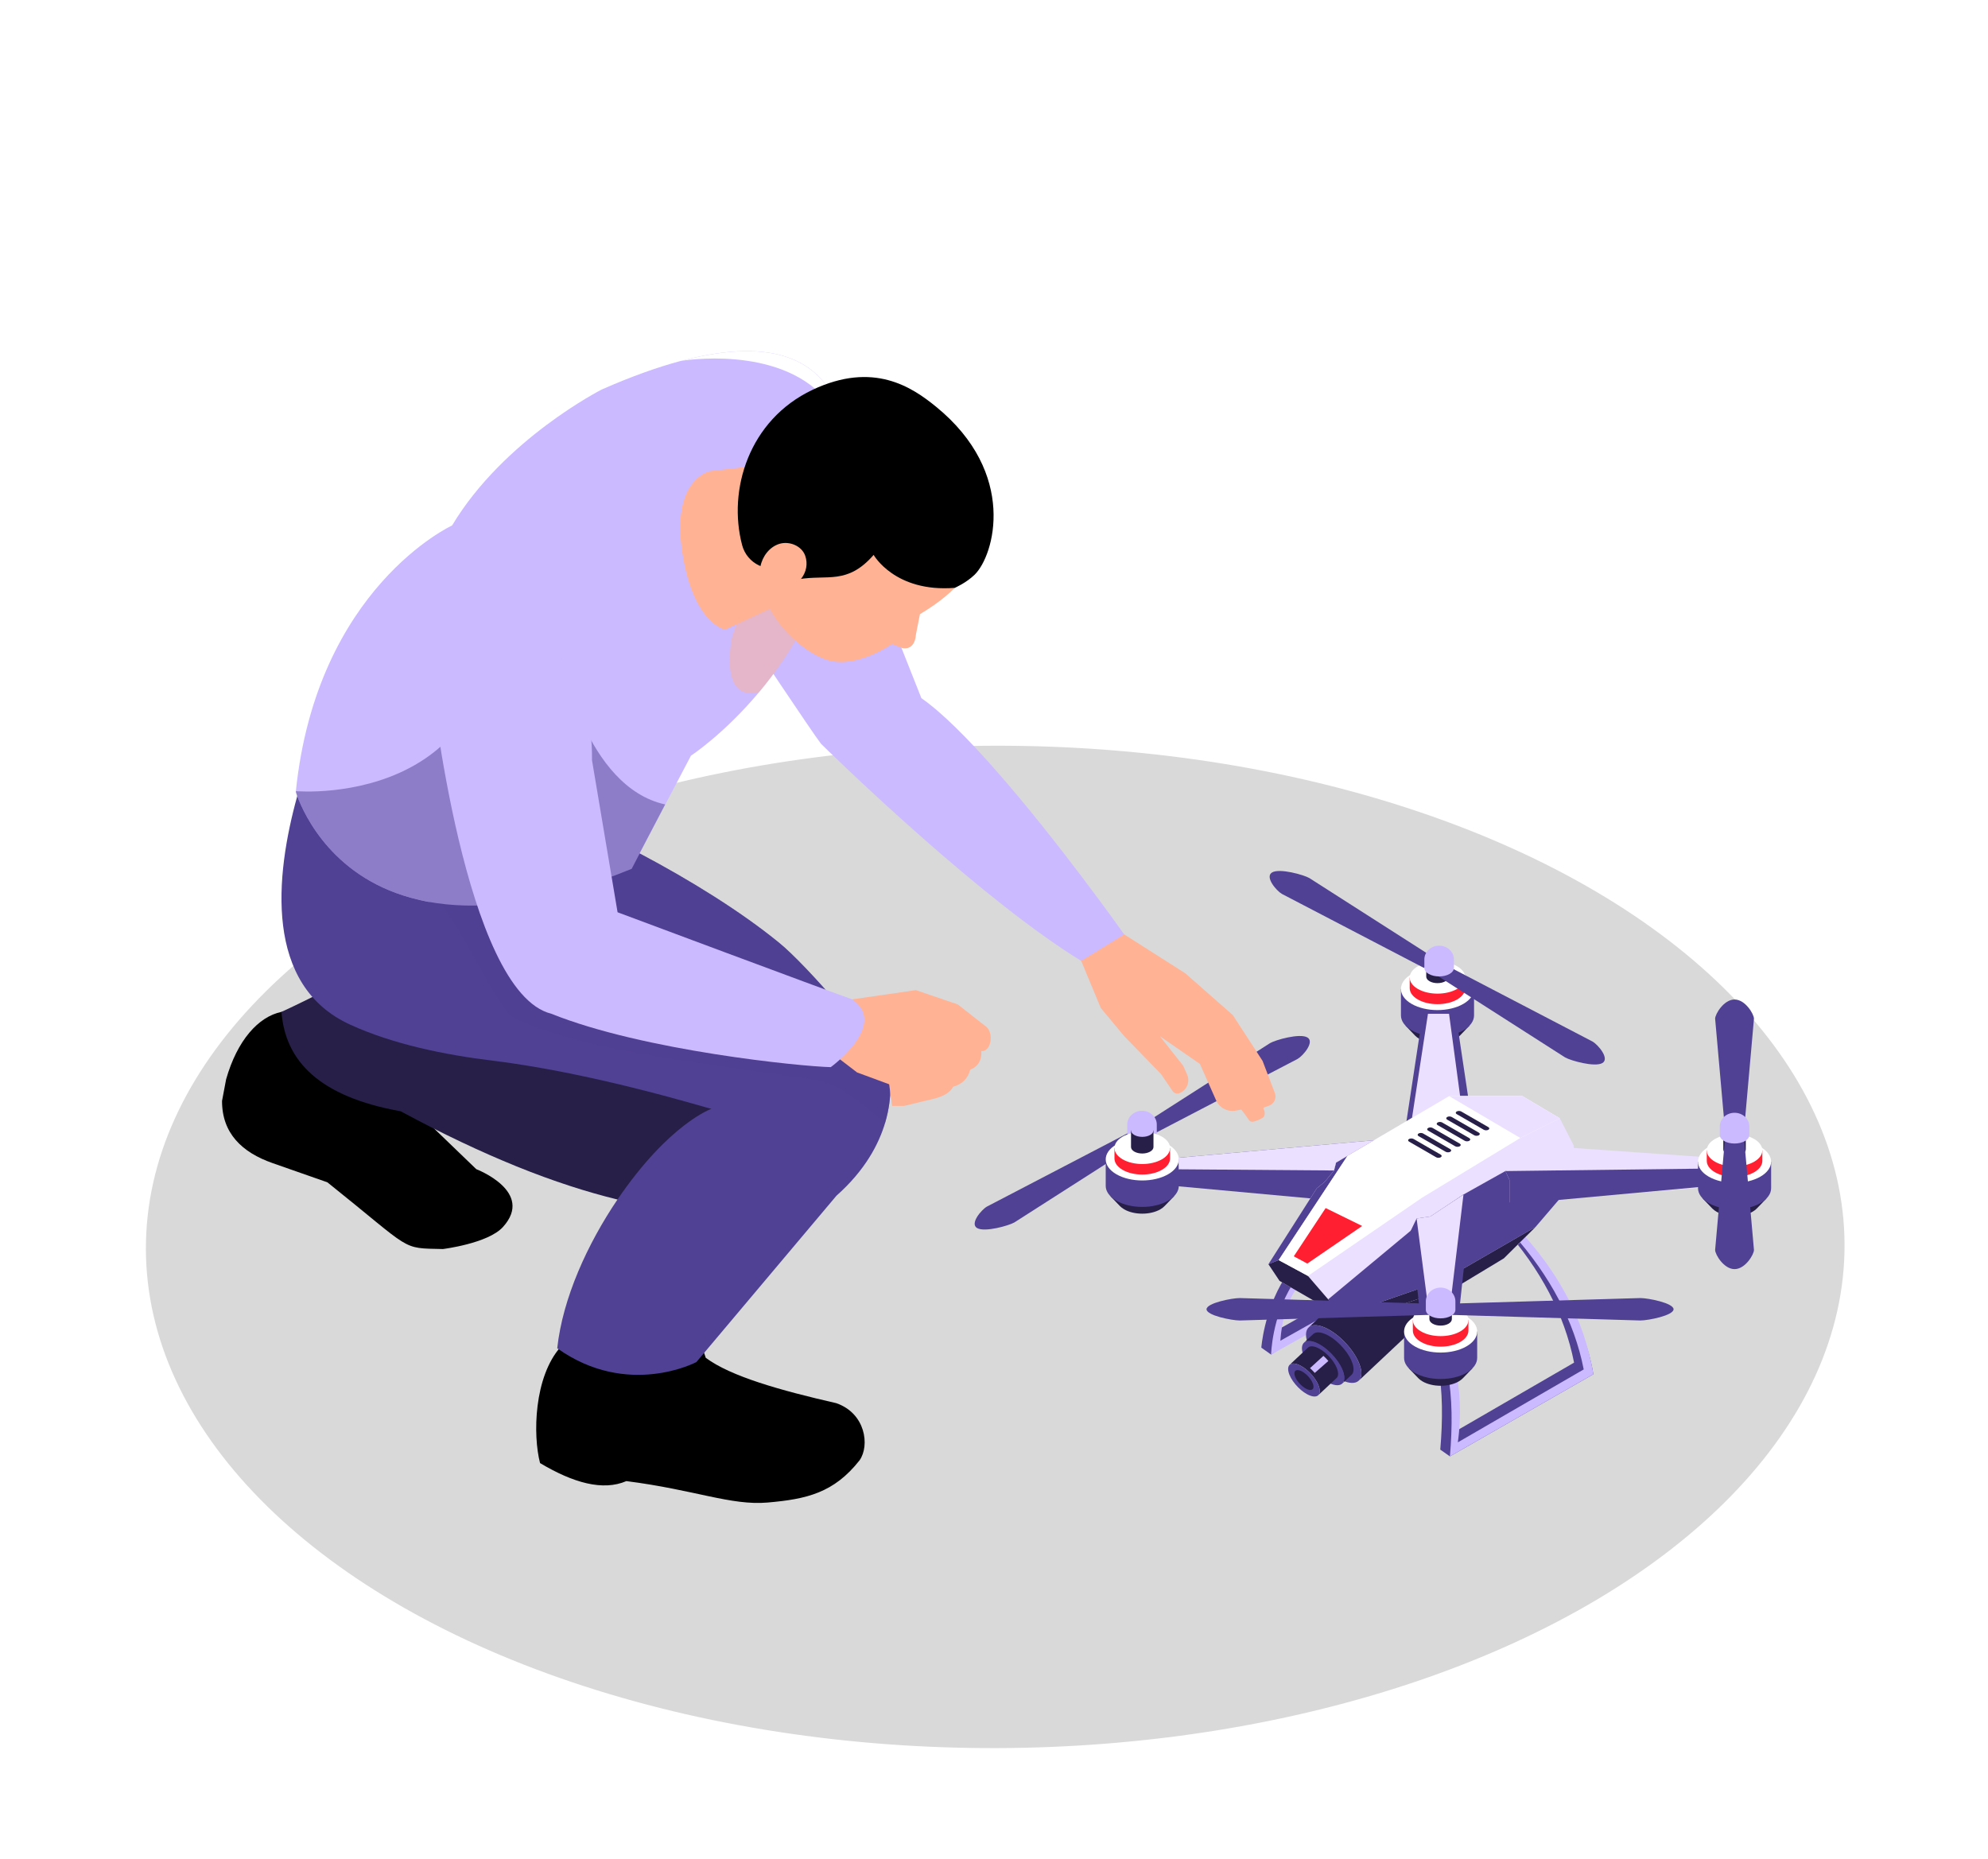<?xml version="1.0" encoding="UTF-8"?>
<svg xmlns="http://www.w3.org/2000/svg" width="385" height="360" viewBox="0 0 385 360" fill="none">
  <g filter="url(#filter0_f_9_25)">
    <ellipse cx="192.737" cy="241.503" rx="164.482" ry="97.071" transform="rotate(-0.151 192.737 241.503)" fill="#D9D9D9"></ellipse>
  </g>
  <path d="M221.26 220.889L196.448 236.761C195.36 237.389 190.705 238.703 189.234 237.857C187.765 237.009 190.04 234.32 191.129 233.692L218.618 219.367L221.26 220.889Z" fill="#514194"></path>
  <path d="M223.802 219.421L251.292 205.095C252.38 204.468 254.655 201.778 253.186 200.93C251.718 200.082 247.061 201.396 245.972 202.026L221.16 217.898L223.802 219.421Z" fill="#514194"></path>
  <path d="M219.14 215.918C220.258 214.883 222.069 214.883 223.187 215.918C223.746 216.435 224.025 217.114 224.025 217.79V219.443C224.025 219.867 223.746 220.288 223.187 220.612C222.069 221.257 220.258 221.257 219.14 220.612C218.581 220.288 218.302 219.867 218.302 219.443V217.79C218.302 217.114 218.581 216.435 219.14 215.918Z" fill="#CBBAFF"></path>
  <path d="M259.143 253.793L246.163 262.353L244.271 261.015C244.271 261.015 244.753 254.026 248.727 247.635L251.053 248.209C249.08 251.048 247.442 253.791 247.156 257.72L255.944 252.781L259.143 253.793Z" fill="#514194"></path>
  <path d="M255.177 257.308L246.166 262.355C246.166 262.355 246.291 255.205 250.264 248.814L251.132 249.474C249.156 252.312 248.242 255.747 247.955 259.676L255.946 255.188L255.177 257.308Z" fill="#CBBAFF"></path>
  <path d="M292.243 236.798C299.398 244.534 306.767 255.014 308.576 266.165L280.795 282.076L278.927 280.762C279.913 269.199 278.927 258.661 272.476 250.954C273.103 251.511 273.13 250.354 273.687 250.954C279.329 257.048 282.673 266.822 281.178 277.622L304.838 263.917C303.009 254.594 298.327 245.809 291.179 237.769L292.243 236.798Z" fill="#514194"></path>
  <path d="M294.111 238.112C301.266 245.848 306.767 255.016 308.576 266.165L280.795 282.076C281.781 270.513 280.795 259.975 274.344 252.268C274.971 252.825 274.998 251.668 275.557 252.268C281.2 258.36 283.823 268.552 282.327 279.355L306.706 265.231C304.877 255.908 300.195 247.123 293.047 239.083L294.111 238.112Z" fill="#CBBAFF"></path>
  <path d="M266.771 244.574C267.46 243.926 268.796 243.983 270.492 244.885C273.387 246.424 276.24 249.841 276.861 252.518C277.118 253.624 276.954 254.43 276.466 254.886L263.133 267.41C263.619 266.954 263.783 266.148 263.528 265.042C262.905 262.365 260.052 258.948 257.159 257.409C255.463 256.507 254.127 256.45 253.438 257.097L266.771 244.574Z" fill="#271F47"></path>
  <path d="M257.157 257.409C254.262 255.869 252.421 256.791 253.044 259.468C253.667 262.145 256.515 265.559 259.407 267.099C262.303 268.638 264.148 267.719 263.526 265.042C262.906 262.365 260.052 258.946 257.157 257.409Z" fill="#514194"></path>
  <path d="M254.308 258.384C254.835 257.889 255.86 257.933 257.159 258.625C259.378 259.804 261.559 262.422 262.037 264.471C262.234 265.319 262.109 265.937 261.736 266.287L259.959 267.957C260.331 267.606 260.456 266.988 260.26 266.14C259.785 264.089 257.601 261.473 255.385 260.294C254.083 259.603 253.061 259.559 252.534 260.054L254.308 258.384Z" fill="#271F47"></path>
  <path d="M255.382 260.294C253.164 259.115 251.754 259.821 252.23 261.873C252.705 263.924 254.889 266.54 257.105 267.719C259.324 268.898 260.733 268.192 260.258 266.14C259.782 264.091 257.601 261.476 255.382 260.294Z" fill="#514194"></path>
  <path d="M253.311 261C253.706 260.63 254.468 260.662 255.436 261.176C257.088 262.054 258.719 264.005 259.074 265.537C259.221 266.167 259.126 266.628 258.849 266.888L255.292 270.227C255.569 269.967 255.662 269.506 255.517 268.876C255.162 267.344 253.532 265.393 251.879 264.515C250.911 264 250.146 263.968 249.754 264.338L253.311 261Z" fill="#271F47"></path>
  <path d="M257.253 263.593L254.618 265.908C254.336 265.577 254.022 265.27 253.698 264.983L256.294 262.608C256.635 262.907 256.964 263.243 257.253 263.593Z" fill="#CBBAFF"></path>
  <path d="M251.882 264.517C250.23 263.64 249.176 264.162 249.531 265.694C249.887 267.221 251.517 269.173 253.166 270.05C254.819 270.928 255.873 270.406 255.52 268.878C255.164 267.346 253.534 265.395 251.882 264.517Z" fill="#514194"></path>
  <path d="M252.137 265.611C251.139 265.079 250.499 265.397 250.715 266.322C250.931 267.246 251.916 268.425 252.914 268.957C253.911 269.489 254.551 269.17 254.336 268.248C254.12 267.322 253.134 266.14 252.137 265.611Z" fill="#271F47"></path>
  <path d="M284.575 198.653H283.229C283.046 198.119 282.597 197.609 281.879 197.194C279.95 196.082 276.822 196.082 274.892 197.194C274.177 197.609 273.726 198.119 273.542 198.653H272.196L274.066 200.597C274.289 200.822 274.562 201.038 274.895 201.229C276.824 202.342 279.952 202.342 281.881 201.229C282.215 201.038 282.487 200.822 282.705 200.597L284.575 198.653Z" fill="#271F47"></path>
  <path d="M283.524 191.549C283.479 191.522 283.435 191.495 283.391 191.468C280.626 189.872 276.145 189.872 273.382 191.468C273.336 191.495 273.294 191.522 273.25 191.549H271.311V196.67C271.311 197.717 272.002 198.761 273.385 199.56C276.15 201.156 280.631 201.156 283.394 199.56C284.776 198.761 285.467 197.717 285.467 196.67V191.549H283.524Z" fill="#514194"></path>
  <path d="M283.389 188.659C286.154 190.255 286.154 192.843 283.389 194.437C280.624 196.033 276.143 196.033 273.38 194.437C270.615 192.841 270.615 190.255 273.38 188.659C276.145 187.063 280.626 187.063 283.389 188.659Z" fill="white"></path>
  <path d="M282.29 189.343C280.089 188.068 276.682 188.068 274.581 189.281C274.481 189.343 273.005 189.343 273.005 189.343V191.382C273.005 192.176 273.529 192.973 274.581 193.579C276.682 194.792 280.089 194.792 282.19 193.579C283.242 192.973 283.766 192.176 283.766 191.382V189.343H282.29Z" fill="#FF1F30"></path>
  <path d="M282.19 187.146C284.291 188.36 284.291 190.326 282.19 191.539C280.089 192.753 276.682 192.753 274.581 191.539C272.48 190.326 272.48 188.36 274.581 187.146C276.682 185.933 280.089 185.933 282.19 187.146Z" fill="white"></path>
  <path d="M279.964 185.936C279.074 185.421 277.697 185.421 276.846 185.911C276.804 185.936 276.209 185.936 276.209 185.936V189.159C276.209 189.48 276.422 189.801 276.846 190.046C277.697 190.537 279.074 190.537 279.922 190.046C280.347 189.801 280.56 189.48 280.56 189.159V185.936H279.964Z" fill="#271F47"></path>
  <path d="M278.386 187.191C279.588 187.191 280.562 186.629 280.562 185.936C280.562 185.242 279.588 184.68 278.386 184.68C277.183 184.68 276.209 185.242 276.209 185.936C276.209 186.629 277.183 187.191 278.386 187.191Z" fill="#CBBAFF"></path>
  <path d="M227.403 231.653H226.057C225.873 231.118 225.425 230.608 224.707 230.194C222.777 229.081 219.65 229.081 217.72 230.194C217.005 230.608 216.554 231.118 216.37 231.653H215.021L216.889 233.597C217.112 233.822 217.385 234.038 217.718 234.229C219.647 235.342 222.775 235.342 224.704 234.229C225.038 234.038 225.31 233.822 225.528 233.597C225.533 233.594 227.403 231.653 227.403 231.653Z" fill="#271F47"></path>
  <path d="M226.349 224.549C226.305 224.522 226.261 224.495 226.217 224.468C223.452 222.872 218.97 222.872 216.208 224.468C216.161 224.495 216.12 224.522 216.073 224.549H214.134V229.67C214.134 230.716 214.825 231.761 216.208 232.56C218.97 234.156 223.454 234.156 226.217 232.56C227.599 231.761 228.29 230.716 228.29 229.67V224.549H226.349Z" fill="#514194"></path>
  <path d="M226.217 221.659C228.982 223.255 228.982 225.841 226.217 227.436C223.452 229.032 218.97 229.032 216.208 227.436C213.443 225.841 213.443 223.255 216.208 221.659C218.97 220.063 223.452 220.063 226.217 221.659Z" fill="white"></path>
  <path d="M225.116 222.343C222.915 221.068 219.507 221.068 217.407 222.281C217.306 222.343 215.83 222.343 215.83 222.343V224.382C215.83 225.176 216.355 225.97 217.407 226.578C219.507 227.792 222.915 227.792 225.015 226.578C226.065 225.973 226.592 225.176 226.592 224.382V222.343H225.116Z" fill="#FF1F30"></path>
  <path d="M225.016 220.146C227.116 221.36 227.116 223.326 225.016 224.539C222.915 225.752 219.507 225.752 217.407 224.539C215.306 223.326 215.306 221.36 217.407 220.146C219.507 218.933 222.915 218.933 225.016 220.146Z" fill="white"></path>
  <path d="M222.79 218.933C221.9 218.418 220.522 218.418 219.672 218.908C219.63 218.933 219.034 218.933 219.034 218.933V222.156C219.034 222.477 219.247 222.798 219.672 223.044C220.522 223.534 221.897 223.534 222.748 223.044C223.172 222.798 223.385 222.477 223.385 222.156V218.933H222.79Z" fill="#271F47"></path>
  <path d="M221.211 220.188C222.412 220.188 223.385 219.626 223.385 218.933C223.385 218.24 222.412 217.678 221.211 217.678C220.01 217.678 219.037 218.24 219.037 218.933C219.037 219.626 220.01 220.188 221.211 220.188Z" fill="#CBBAFF"></path>
  <path d="M284.781 215.498C284.754 215.244 282.031 197.121 282.031 197.121L280.626 196.356H276.542L275.393 197.292L271.99 219.712L284.781 215.498Z" fill="#514194"></path>
  <path d="M280.626 196.354L283.136 215.03L273.211 218.092L276.542 196.354H280.626Z" fill="#EBE0FF"></path>
  <path d="M254.831 232.202L227.604 229.706V228.459L228.285 226.473L228.513 224.203L269.127 220.575L259.086 232.655L254.831 232.202Z" fill="#514194"></path>
  <path d="M291.248 243.716C291.417 243.716 297.374 237.646 297.374 237.646L305.144 228.571L304.747 221.82L302.083 216.602L294.822 212.29H280.641L260.959 223.86L258.748 225.164L258.351 226.696L256.537 228.907L255.005 230.155L245.646 244.846L247.8 248.079L259.599 254.886L266.575 254.32L282.798 248.817L291.248 243.716Z" fill="#EBE0FF"></path>
  <path d="M304.833 223.269L291.532 226.814L283.42 231.356L273.211 238.357L257.213 251.658L259.596 254.891L279.393 248.027L297.373 237.649L305.144 228.571L304.833 223.269Z" fill="#514194"></path>
  <path d="M260.959 223.865L247.629 244.056L245.643 244.851L255.002 230.16L256.535 228.912L258.349 226.701L258.746 225.169L260.959 223.865Z" fill="#514194"></path>
  <path d="M291.248 243.716L297.373 237.649L279.393 248.028L259.596 254.891L266.573 254.325L282.795 248.822L291.248 243.716Z" fill="#271F47"></path>
  <path d="M253.301 247.121L257.214 251.658L259.596 254.891L247.798 248.084L245.643 244.851L247.629 244.056L253.301 247.121Z" fill="#271F47"></path>
  <path d="M302.083 216.604L294.425 220.404L275.393 231.976L253.301 247.121L247.629 244.056L260.959 223.865L280.641 212.292H294.822L302.083 216.604Z" fill="white"></path>
  <path d="M250.561 243.321L256.728 233.979L263.8 237.448L253.174 244.73L250.561 243.321Z" fill="#FF1F30"></path>
  <path d="M284.781 232.994L283.42 231.356L277.01 235.604L274.343 236.004L273.211 238.357L275.392 257.84H282.173L284.781 233.592V232.994Z" fill="#514194"></path>
  <path d="M283.421 231.356L280.244 257.84H277.179L274.343 236.004L277.01 235.604L283.421 231.356Z" fill="#EBE0FF"></path>
  <path d="M329.138 230.047L292.326 232.883V228.532L291.532 226.814L296.41 224.375L297.373 221.823L330.67 224.147L331.236 229.706L329.138 230.047Z" fill="#EBE0FF"></path>
  <path d="M292.326 233.28V228.532L291.532 226.814L332.712 226.304L331.236 229.706L292.326 233.28Z" fill="#514194"></path>
  <path d="M266.092 220.845L260.959 223.865L258.746 225.169L258.348 226.701L228.285 226.473L228.266 224.225L266.092 220.845Z" fill="#EBE0FF"></path>
  <path d="M302.083 216.604L294.425 220.404L280.641 212.292H294.822L302.083 216.604Z" fill="#EBE0FF"></path>
  <path d="M285.186 264.986H283.84C283.656 264.451 283.208 263.941 282.489 263.527C280.56 262.412 277.432 262.412 275.503 263.527C274.787 263.941 274.336 264.451 274.152 264.986H272.807L274.675 266.93C274.898 267.155 275.17 267.371 275.503 267.562C277.432 268.675 280.56 268.675 282.489 267.562C282.823 267.368 283.095 267.155 283.313 266.93C283.318 266.927 285.186 264.986 285.186 264.986Z" fill="#271F47"></path>
  <path d="M284.134 257.879C284.09 257.852 284.046 257.825 283.999 257.798C281.234 256.203 276.753 256.203 273.99 257.798C273.944 257.825 273.902 257.852 273.855 257.879H271.917V263C271.917 264.047 272.608 265.091 273.99 265.89C276.755 267.486 281.236 267.486 283.999 265.89C285.382 265.091 286.073 264.047 286.073 263V257.879H284.134Z" fill="#514194"></path>
  <path d="M283.999 254.992C286.764 256.587 286.764 259.174 283.999 260.769C281.234 262.365 276.753 262.365 273.99 260.769C271.225 259.174 271.225 256.585 273.99 254.992C276.755 253.396 281.236 253.396 283.999 254.992Z" fill="white"></path>
  <path d="M282.901 255.673C280.7 254.398 277.292 254.398 275.191 255.612C275.091 255.673 273.615 255.673 273.615 255.673V257.712C273.615 258.507 274.14 259.303 275.191 259.909C277.292 261.122 280.7 261.122 282.8 259.909C283.849 259.303 284.377 258.507 284.377 257.712V255.673H282.901Z" fill="#FF1F30"></path>
  <path d="M282.8 253.477C284.901 254.69 284.901 256.656 282.8 257.869C280.7 259.083 277.292 259.083 275.192 257.869C273.091 256.656 273.091 254.69 275.192 253.477C277.292 252.266 280.697 252.266 282.8 253.477Z" fill="white"></path>
  <path d="M280.575 252.266C279.685 251.751 278.307 251.751 277.457 252.241C277.415 252.266 276.819 252.266 276.819 252.266V255.489C276.819 255.81 277.033 256.132 277.457 256.377C278.307 256.867 279.682 256.867 280.533 256.377C280.957 256.132 281.17 255.81 281.17 255.489V252.266H280.575Z" fill="#271F47"></path>
  <path d="M280.533 251.378C281.384 251.869 281.384 252.665 280.533 253.156C279.682 253.646 278.307 253.646 277.457 253.156C276.606 252.665 276.606 251.869 277.457 251.378C278.307 250.888 279.682 250.888 280.533 251.378Z" fill="#CBBAFF"></path>
  <path d="M342.108 232.111H340.762C340.578 231.577 340.129 231.067 339.411 230.652C337.482 229.539 334.354 229.539 332.425 230.652C331.709 231.067 331.258 231.577 331.074 232.111H329.729L331.596 234.055C331.819 234.28 332.092 234.496 332.425 234.687C334.354 235.8 337.482 235.8 339.411 234.687C339.745 234.496 340.017 234.28 340.235 234.055C340.24 234.055 342.108 232.111 342.108 232.111Z" fill="#271F47"></path>
  <path d="M341.056 225.007C341.012 224.98 340.967 224.953 340.923 224.926C338.158 223.33 333.677 223.33 330.915 224.926C330.868 224.953 330.826 224.98 330.782 225.007H328.843V230.128C328.843 231.175 329.535 232.219 330.917 233.018C333.682 234.614 338.163 234.614 340.926 233.018C342.308 232.219 343 231.175 343 230.128V225.007H341.056Z" fill="#514194"></path>
  <path d="M340.921 222.117C343.686 223.713 343.686 226.299 340.921 227.895C338.156 229.491 333.675 229.491 330.912 227.895C328.15 226.299 328.147 223.71 330.912 222.117C333.678 220.521 338.159 220.521 340.921 222.117Z" fill="white"></path>
  <path d="M339.823 222.801C337.622 221.526 334.214 221.526 332.114 222.74C332.013 222.801 330.537 222.801 330.537 222.801V224.84C330.537 225.635 331.062 226.431 332.114 227.037C334.214 228.25 337.622 228.25 339.722 227.037C340.774 226.431 341.299 225.635 341.299 224.84V222.801H339.823Z" fill="#FF1F30"></path>
  <path d="M339.722 220.605C341.823 221.818 341.823 223.784 339.722 224.997C337.622 226.211 334.214 226.211 332.113 224.997C330.013 223.784 330.013 221.818 332.113 220.605C334.214 219.391 337.619 219.391 339.722 220.605Z" fill="white"></path>
  <path d="M337.497 219.393C336.607 218.879 335.229 218.879 334.379 219.369C334.337 219.393 333.741 219.393 333.741 219.393V222.617C333.741 222.938 333.954 223.259 334.379 223.504C335.229 223.995 336.607 223.995 337.455 223.504C337.879 223.259 338.092 222.938 338.092 222.617V219.393H337.497Z" fill="#271F47"></path>
  <path d="M337.455 218.506C338.305 218.996 338.305 219.791 337.455 220.283C336.604 220.774 335.226 220.774 334.378 220.283C333.53 219.793 333.528 218.996 334.378 218.506C335.229 218.013 336.607 218.013 337.455 218.506Z" fill="#CBBAFF"></path>
  <path d="M279.013 224.142C278.771 224.281 278.376 224.281 278.131 224.142L272.88 221.109C272.637 220.97 272.637 220.742 272.88 220.6C273.123 220.46 273.52 220.46 273.762 220.6L279.013 223.632C279.256 223.774 279.256 224.002 279.013 224.142Z" fill="#271F47"></path>
  <path d="M280.859 223.078C280.616 223.218 280.219 223.218 279.977 223.078L274.726 220.048C274.483 219.908 274.483 219.68 274.726 219.538C274.969 219.398 275.366 219.398 275.608 219.538L280.859 222.568C281.102 222.708 281.102 222.936 280.859 223.078Z" fill="#271F47"></path>
  <path d="M282.705 222.011C282.462 222.151 282.065 222.151 281.822 222.011L276.572 218.979C276.329 218.839 276.329 218.611 276.572 218.469C276.814 218.327 277.211 218.33 277.454 218.469L282.705 221.499C282.948 221.644 282.948 221.872 282.705 222.011Z" fill="#271F47"></path>
  <path d="M284.548 220.948C284.305 221.087 283.911 221.087 283.666 220.948L278.415 217.915C278.172 217.776 278.172 217.548 278.415 217.406C278.658 217.263 279.052 217.266 279.297 217.406L284.548 220.435C284.793 220.578 284.793 220.806 284.548 220.948Z" fill="#271F47"></path>
  <path d="M286.394 219.881C286.151 220.021 285.754 220.021 285.512 219.881L280.263 216.852C280.021 216.712 280.021 216.484 280.263 216.342C280.506 216.199 280.901 216.202 281.146 216.342L286.397 219.371C286.639 219.511 286.639 219.739 286.394 219.881Z" fill="#271F47"></path>
  <path d="M288.24 218.815C287.997 218.955 287.6 218.955 287.358 218.815L282.107 215.785C281.864 215.645 281.864 215.417 282.107 215.275C282.349 215.136 282.747 215.136 282.989 215.275L288.24 218.305C288.485 218.447 288.485 218.675 288.24 218.815Z" fill="#271F47"></path>
  <path d="M210.71 174.62L217.718 180.981L229.555 188.519L238.743 196.599L244.516 205.48L246.886 211.682C247.068 212.157 247.05 212.687 246.837 213.15C246.624 213.613 246.234 213.971 245.756 214.145L244.633 214.55L244.852 215.168C244.977 215.525 244.95 215.92 244.773 216.253C244.597 216.589 243.295 217.104 242.927 217.202C241.932 217.469 241.871 216.842 241.246 216.023L240.393 214.903L239.312 215.106C237.735 215.403 236.164 214.577 235.512 213.111L232.382 206.068L224.609 200.685L229.143 206.421L229.896 208.125C230.198 208.804 230.202 209.578 229.913 210.265C229.624 210.949 229.063 211.483 228.364 211.741C227.896 211.912 227.374 211.743 227.094 211.331L224.846 208.024L217.72 200.685L213.185 195.233L209.388 186.105L204.292 178.155L210.71 174.62Z" fill="#FFB294"></path>
  <path d="M192.7 149.021C187.557 143.185 182.48 138.032 178.436 135.22L163.394 97.266C158.269 104.623 150.868 119.966 142.874 120.098C144.85 123.189 157.256 141.792 158.997 144.055C158.997 144.055 167.934 152.875 179.404 162.935C188.859 171.228 200.029 180.356 209.384 186.105L217.716 180.981C217.716 180.981 205.008 162.986 192.7 149.021Z" fill="#CBBAFF"></path>
  <path d="M108.6 260.841C103.393 266.662 103.175 277.968 104.589 283.371C111.046 287.222 116.758 288.813 121.303 286.861C134.554 288.543 141.563 291.629 148.659 291.011C156.204 290.355 161.489 289.156 166.471 282.827C168.473 279.961 167.625 273.722 161.945 271.764C151.138 269.293 141.523 266.591 136.68 262.981L130.49 244.601L111.171 254.482L108.6 260.841Z" fill="black"></path>
  <path d="M80.26 214.905L92.24 226.446C92.24 226.446 103.616 230.792 97.397 237.651C94.502 240.843 85.771 241.914 85.771 241.914C77.478 241.725 80.135 242.365 63.4 228.988L52.778 225.267C46.863 223.193 42.99 219.494 43 213.226L43.792 209.034C45.932 201.521 50.013 196.915 54.511 195.979L62.687 195.231L80.24 199.239L80.26 214.905Z" fill="black"></path>
  <path d="M54.511 195.979C55.235 205.49 61.807 212.407 77.603 215.236C85.754 219.636 93.228 223.142 100.025 225.902C107.269 228.839 113.753 230.898 119.579 232.322C155.7 241.034 166.65 224.335 166.65 224.335C168.574 218.349 165.091 210.559 159.028 202.342C155.351 197.408 150.758 192.304 145.791 187.389C136.464 178.089 125.945 169.436 118.344 163.518C112.125 158.647 107.857 155.62 107.857 155.62C107.857 155.62 107.857 155.62 105.403 158.777C104.403 160.091 96.956 167.526 88.639 175.748C86.553 177.805 84.364 179.942 82.229 182.038C78.157 186.073 77.564 181.584 74.37 184.712C70.117 188.872 54.511 195.979 54.511 195.979Z" fill="#271F47"></path>
  <path d="M171.439 217.393C170.209 221.575 167.539 226.669 161.987 231.589L134.863 263.807C134.863 263.807 121.582 270.869 107.913 261.137C108.967 251.405 113.782 240.899 119.579 232.327C129.627 217.57 137.78 214.758 137.78 214.758C137.324 214.758 115.574 207.907 95.546 205.448C85.954 204.289 76.08 202.215 67.895 198.491C51.102 190.902 53.278 169.644 57.566 154.186C57.6 154.081 57.637 153.975 57.671 153.836C57.705 153.659 57.776 153.448 57.847 153.274C60.554 143.822 63.927 136.76 63.927 136.76L83.182 146.317L96.147 152.747C96.147 152.747 97.517 153.24 99.836 154.223C106.97 156.929 115.436 160.792 123.869 165.291C133.706 170.49 143.44 176.535 150.819 182.543C156.334 187.004 169.863 202.641 172.251 208.191C172.283 208.294 172.986 212.123 171.439 217.393Z" fill="#514194"></path>
  <path d="M162.607 101.233C161.262 108.677 158.84 115.198 155.879 120.819C153.158 126.023 150.047 130.418 146.997 134.066C140.151 142.229 133.812 146.357 133.812 146.357L128.848 155.806L123.884 165.286L122.33 168.276C106.124 174.885 93.833 176.29 84.504 174.914C83.935 174.824 83.398 174.735 82.829 174.645C82.41 174.554 81.991 174.466 81.574 174.375C81.395 174.346 81.216 174.316 81.067 174.255C64.621 170.458 58.909 157.78 57.563 154.191C57.385 153.742 57.323 153.414 57.294 153.294C61.329 113.823 87.553 101.772 87.553 101.772C97.572 85.056 116.559 75.428 116.559 75.428C122.271 72.915 127.323 71.121 131.75 69.927C131.75 69.927 131.841 69.897 132.049 69.866C150.559 64.96 158.693 70.434 161.982 78.09C166.226 87.868 162.607 101.233 162.607 101.233Z" fill="#CBBAFF"></path>
  <path d="M161.98 78.102L161.426 79.328C153.461 67.103 134.554 69.496 132.044 69.875C150.542 64.973 158.683 70.429 161.98 78.102Z" fill="white"></path>
  <path opacity="0.5" d="M171.427 217.403C168.946 215.817 163.203 210.076 158.479 209.299C137.248 206.009 112.968 203.767 99.272 197.128C96.731 195.932 87.67 176.704 85.369 175.42C85.099 175.241 83.305 174.821 82.827 174.642C82.349 174.522 81.959 174.434 81.572 174.373C81.393 174.343 81.214 174.314 81.064 174.253C64.618 170.456 58.907 157.777 57.561 154.189C57.382 153.74 57.321 153.412 57.291 153.291C57.262 153.233 57.47 153.233 57.86 153.262C60.73 153.412 73.259 153.561 83.187 146.325C87.641 143.064 91.529 138.37 93.833 131.524L108.725 127.577C108.725 127.577 113.36 152.426 128.818 155.804L123.854 165.283C133.721 170.487 143.44 176.527 150.826 182.538C156.327 186.992 169.873 202.632 172.236 208.194C172.295 208.284 172.981 212.111 171.427 217.403Z" fill="#514194"></path>
  <path d="M150.797 89.682L137.481 91.263C137.481 91.263 129.929 92.771 132.147 107.072C134.292 120.9 140.43 121.961 140.43 121.961L163.056 111.415L150.797 89.682Z" fill="#FFB294"></path>
  <path opacity="0.5" d="M155.876 120.806C153.17 126.006 150.044 130.433 146.988 134.053C139.011 136.056 141.788 123.336 141.788 123.336L146.953 107.981L155.876 120.806Z" fill="#FFB294"></path>
  <path d="M146.933 107.991C146.933 107.991 137.604 79.627 163.051 74.359C170.258 72.866 185.297 78.575 188.577 92.028C190.631 100.456 193.283 109.979 178.158 118.948L177.396 122.804C177.256 124.839 176.249 125.876 174.626 125.486L172.753 124.748C172.753 124.748 166.341 129.246 160.872 128.018C155.403 126.793 145.796 118.189 146.933 107.991Z" fill="#FFB294"></path>
  <path d="M151.927 109.464C152.04 109.405 154.682 112.183 154.682 112.183C160.242 111.246 164.103 113.31 169.192 107.474C169.192 107.474 173.293 114.788 184.914 113.852C184.914 113.852 187.101 112.911 188.748 111.31C192.555 107.611 197.117 91.677 181.269 78.766C176.626 74.984 169.142 69.915 157.339 75.508C145.031 81.343 140.896 94.886 143.725 105.591C144.666 109.155 148.647 111.141 151.927 109.464Z" fill="black"></path>
  <path d="M155.93 107.616C155.253 105.716 152.878 104.748 150.949 105.331C149.019 105.915 147.637 107.765 147.257 109.744C147.063 110.763 147.115 111.879 147.676 112.754C148.424 113.923 149.948 114.413 151.329 114.261C154.395 113.926 157.074 110.827 155.93 107.616Z" fill="#FFB294"></path>
  <path d="M155.714 193.665C155.962 193.508 163.267 193.814 163.267 193.814L177.374 191.77L185.488 194.54L191.143 198.986C192.46 200.359 191.884 203.708 190.06 203.583C190.126 205.313 189.467 206.559 187.883 207.186C187.461 208.86 186.385 209.963 184.579 210.491C183.978 211.65 182.698 212.29 181.157 212.729L175.092 214.194H172.768L172.197 210.003L165.98 207.708L162.666 205.169L153.743 199.624L155.714 193.665Z" fill="#FFB294"></path>
  <path d="M83.52 132.024C83.52 132.024 89.925 192.137 106.761 196.339C124.619 203.521 155.182 206.554 160.886 206.684C160.886 206.684 172.133 198.496 165.041 193.557C159.947 191.77 119.601 176.689 119.601 176.689L114.652 147.264C114.907 114.249 82.831 117.534 83.52 132.024Z" fill="#CBBAFF"></path>
  <path d="M280.93 187.404L308.419 201.73C309.508 202.357 311.782 205.046 310.314 205.894C308.846 206.743 304.188 205.429 303.1 204.801L278.288 188.929L280.93 187.404Z" fill="#514194"></path>
  <path d="M278.385 185.936L253.573 170.063C252.485 169.436 247.83 168.122 246.361 168.97C244.893 169.818 247.168 172.507 248.256 173.135L275.745 187.46L278.385 185.936Z" fill="#514194"></path>
  <path d="M276.685 183.935C277.802 182.901 279.614 182.901 280.732 183.935C281.291 184.453 281.57 185.132 281.57 185.808V187.46C281.57 187.882 281.291 188.306 280.732 188.63C279.614 189.274 277.802 189.274 276.685 188.63C276.126 188.306 275.846 187.884 275.846 187.46V185.808C275.846 185.132 276.126 184.455 276.685 183.935Z" fill="#CBBAFF"></path>
  <path d="M337.783 220.732L339.676 242.086C339.676 242.973 337.992 245.804 335.916 245.804C333.839 245.804 332.155 242.973 332.155 242.086L334.048 220.732H337.783Z" fill="#514194"></path>
  <path d="M337.783 218.656L339.676 197.302C339.676 196.415 337.992 193.584 335.916 193.584C333.839 193.584 332.155 196.415 332.155 197.302L334.048 218.656H337.783Z" fill="#514194"></path>
  <path d="M333.893 216.3C335.011 215.266 336.822 215.266 337.94 216.3C338.499 216.817 338.779 217.496 338.779 218.173V219.825C338.779 220.247 338.499 220.671 337.94 220.994C336.822 221.639 335.011 221.639 333.893 220.994C333.334 220.671 333.055 220.249 333.055 219.825V218.173C333.055 217.494 333.334 216.817 333.893 216.3Z" fill="#CBBAFF"></path>
  <path d="M280.683 252.501L317.666 251.408C319.205 251.408 324.105 252.379 324.105 253.58C324.105 254.781 319.203 255.752 317.666 255.752L280.683 254.658V252.501Z" fill="#514194"></path>
  <path d="M277.084 252.501L240.101 251.408C238.562 251.408 233.661 252.379 233.661 253.58C233.661 254.781 238.564 255.752 240.101 255.752L277.084 254.658V252.501Z" fill="#514194"></path>
  <path d="M276.969 250.163C278.087 249.128 279.898 249.128 281.016 250.163C281.575 250.68 281.854 251.359 281.854 252.035V253.688C281.854 254.112 281.575 254.533 281.016 254.857C279.898 255.502 278.087 255.502 276.969 254.857C276.41 254.533 276.13 254.112 276.13 253.688V252.035C276.13 251.359 276.41 250.68 276.969 250.163Z" fill="#CBBAFF"></path>
  <defs>
    <filter id="filter0_f_9_25" x="8.255" y="124.432" width="368.964" height="234.143" filterUnits="userSpaceOnUse" color-interpolation-filters="sRGB">
      <feFlood flood-opacity="0" result="BackgroundImageFix"></feFlood>
      <feBlend mode="normal" in="SourceGraphic" in2="BackgroundImageFix" result="shape"></feBlend>
      <feGaussianBlur stdDeviation="10" result="effect1_foregroundBlur_9_25"></feGaussianBlur>
    </filter>
  </defs>
</svg>
